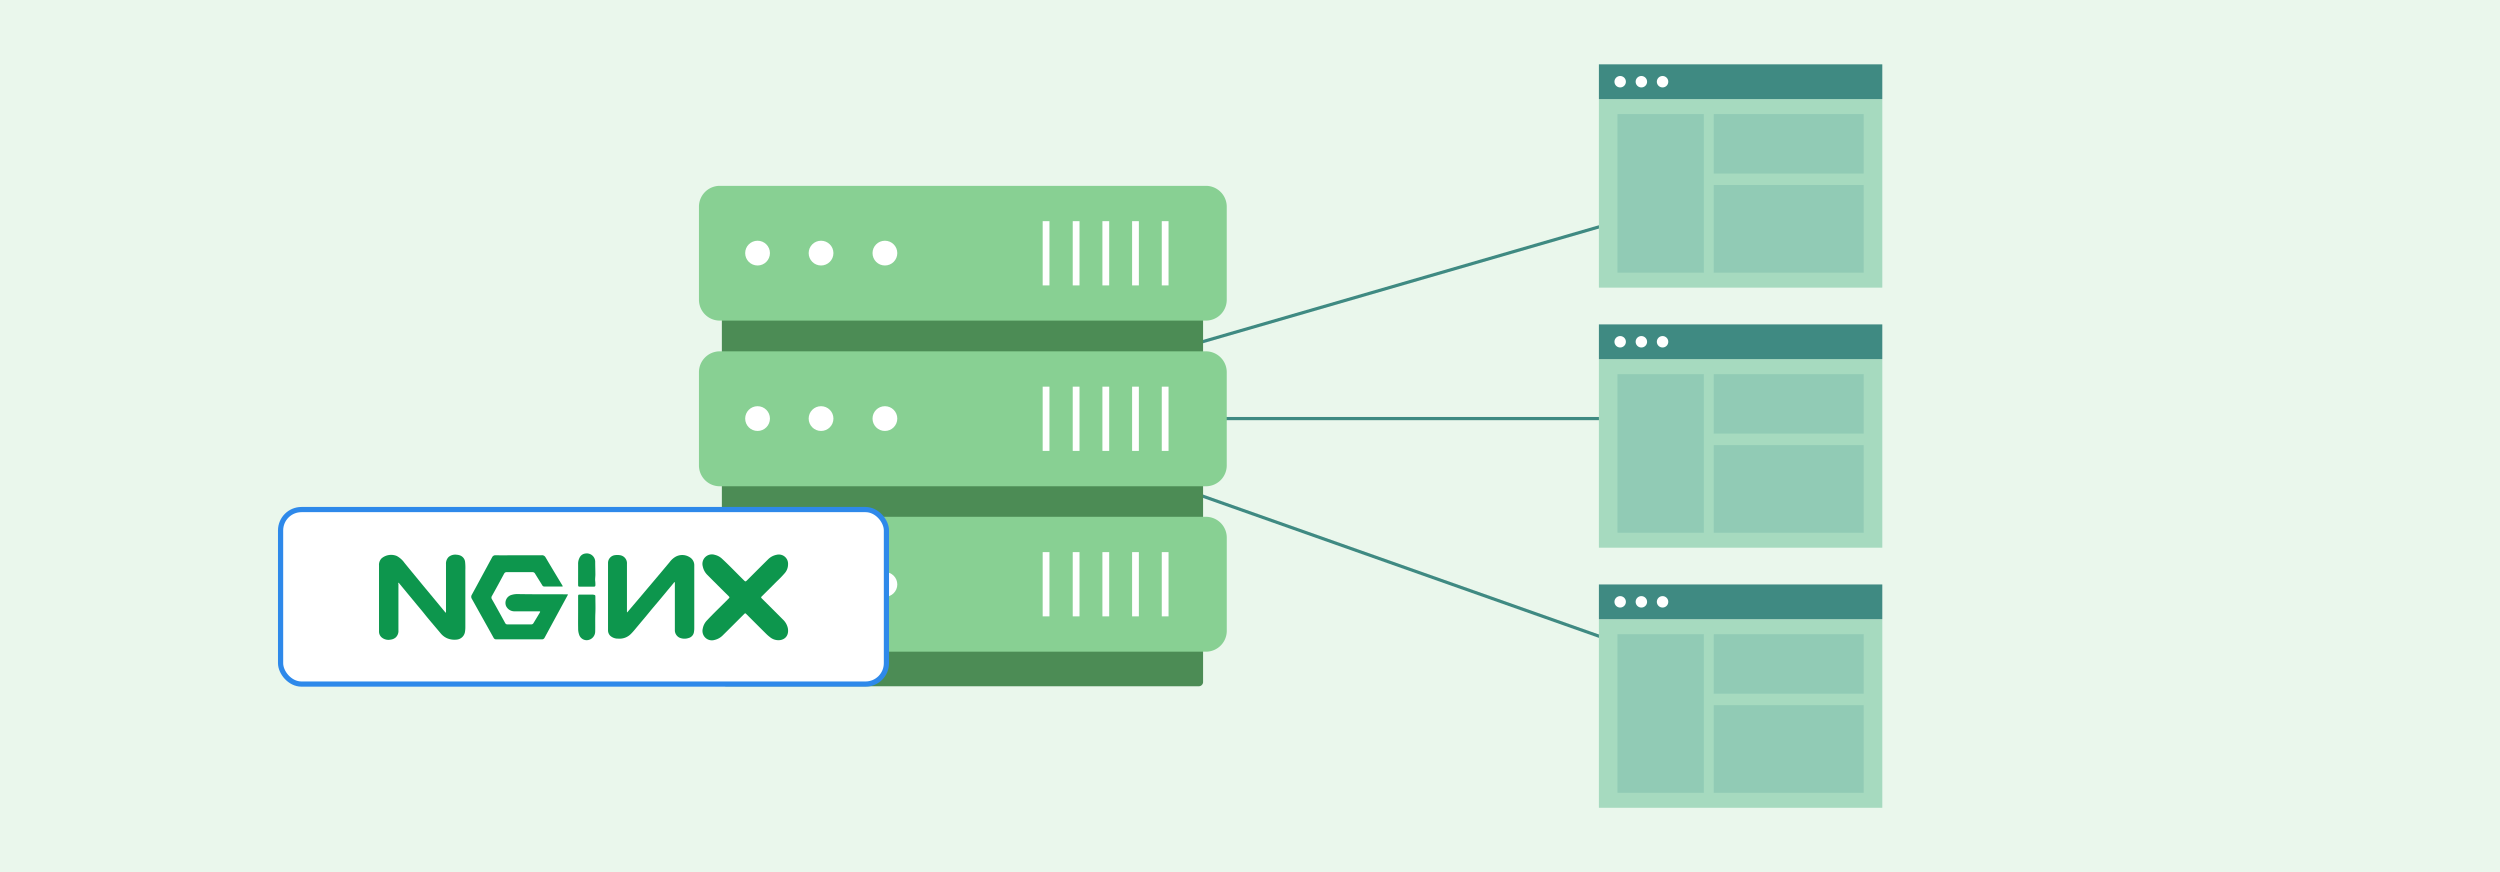 <svg xmlns="http://www.w3.org/2000/svg" viewBox="0 0 860 300"><defs><style>.a{fill:#eaf7ec;}.b{fill:none;stroke:#3f8a82;stroke-width:1.1px;}.b,.f{stroke-miterlimit:10;}.c{fill:#4c8c55;}.d{fill:#88d093;}.e,.f{fill:#fff;}.f{stroke:#2e89ea;stroke-width:1.79px;}.g{fill:#a6dabf;}.h{fill:#3f8a82;}.i{opacity:0.2;}.j{fill:#3d928e;}.k{fill:#0d964d;}</style></defs><rect class="a" width="860" height="300"/><polyline class="b" points="598.76 63.93 331.09 141.47 598.76 236.07"/><line class="b" x1="325.15" y1="143.99" x2="598.76" y2="143.99"/><path class="c" d="M249.87,91.33H412.31a1.46,1.46,0,0,1,1.55,1.5V234.57a1.47,1.47,0,0,1-1.55,1.5H249.87a1.47,1.47,0,0,1-1.55-1.5V92.83A1.47,1.47,0,0,1,249.87,91.33Z"/><path class="d" d="M247.55,63.93H414.9A7.18,7.18,0,0,1,422,71v32.18a7.18,7.18,0,0,1-7.11,7.11H247.55a7.17,7.17,0,0,1-7.11-7.11V71A7.17,7.17,0,0,1,247.55,63.93Z"/><circle class="e" cx="260.6" cy="87.07" r="4.26"/><circle class="e" cx="282.44" cy="87.07" r="4.26"/><circle class="e" cx="304.41" cy="87.07" r="4.26"/><rect class="e" x="369.02" y="76.08" width="2.33" height="22.1"/><rect class="e" x="358.68" y="76.08" width="2.33" height="22.1"/><rect class="e" x="379.23" y="76.08" width="2.33" height="22.1"/><rect class="e" x="389.44" y="76.08" width="2.33" height="22.1"/><rect class="e" x="399.65" y="76.08" width="2.33" height="22.1"/><path class="d" d="M247.55,120.86H414.9A7.18,7.18,0,0,1,422,128v32.17a7.18,7.18,0,0,1-7.11,7.11H247.55a7.17,7.17,0,0,1-7.11-7.11V128A7.17,7.17,0,0,1,247.55,120.86Z"/><circle class="e" cx="260.6" cy="143.99" r="4.26"/><circle class="e" cx="282.44" cy="143.99" r="4.26"/><circle class="e" cx="304.41" cy="143.99" r="4.26"/><rect class="e" x="369.02" y="133.01" width="2.33" height="22.1"/><rect class="e" x="358.68" y="133.01" width="2.33" height="22.1"/><rect class="e" x="379.23" y="133.01" width="2.33" height="22.1"/><rect class="e" x="389.44" y="133.01" width="2.33" height="22.1"/><rect class="e" x="399.65" y="133.01" width="2.33" height="22.1"/><path class="d" d="M247.55,177.78H414.9a7.18,7.18,0,0,1,7.11,7.11v32.18a7.18,7.18,0,0,1-7.11,7.11H247.55a7.17,7.17,0,0,1-7.11-7.11V184.89A7.18,7.18,0,0,1,247.55,177.78Z"/><circle class="e" cx="260.6" cy="201.05" r="4.26"/><circle class="e" cx="282.44" cy="201.05" r="4.26"/><circle class="e" cx="304.41" cy="201.05" r="4.26"/><rect class="e" x="369.02" y="189.93" width="2.33" height="22.1"/><rect class="e" x="358.68" y="189.93" width="2.33" height="22.1"/><rect class="e" x="379.23" y="189.93" width="2.33" height="22.1"/><rect class="e" x="389.44" y="189.93" width="2.33" height="22.1"/><rect class="e" x="399.65" y="189.93" width="2.33" height="22.1"/><rect class="f" x="96.52" y="175.29" width="208.41" height="60.03" rx="7.18"/><rect class="g" x="550.02" y="34.09" width="97.49" height="64.86"/><rect class="h" x="550.02" y="22.13" width="97.49" height="11.96"/><circle class="e" cx="557.34" cy="28.11" r="1.97"/><circle class="e" cx="564.63" cy="28.11" r="1.97"/><circle class="e" cx="571.92" cy="28.11" r="1.97"/><g class="i"><rect class="j" x="556.41" y="39.24" width="29.71" height="54.57"/><rect class="j" x="589.52" y="39.24" width="51.59" height="20.47"/><rect class="j" x="589.52" y="63.64" width="51.59" height="30.17"/></g><rect class="g" x="550.02" y="123.55" width="97.49" height="64.86"/><rect class="h" x="550.02" y="111.59" width="97.49" height="11.96"/><circle class="e" cx="557.34" cy="117.57" r="1.97"/><circle class="e" cx="564.63" cy="117.57" r="1.97"/><circle class="e" cx="571.92" cy="117.57" r="1.97"/><g class="i"><rect class="j" x="556.41" y="128.7" width="29.71" height="54.57"/><rect class="j" x="589.52" y="128.7" width="51.59" height="20.47"/><rect class="j" x="589.52" y="153.1" width="51.59" height="30.17"/></g><rect class="g" x="550.02" y="213.02" width="97.49" height="64.86"/><rect class="h" x="550.02" y="201.05" width="97.49" height="11.96"/><circle class="e" cx="557.34" cy="207.03" r="1.97"/><circle class="e" cx="564.63" cy="207.03" r="1.97"/><circle class="e" cx="571.92" cy="207.03" r="1.97"/><g class="i"><rect class="j" x="556.41" y="218.16" width="29.71" height="54.57"/><rect class="j" x="589.52" y="218.16" width="51.59" height="20.47"/><rect class="j" x="589.52" y="242.56" width="51.59" height="30.17"/></g><path class="k" d="M153.36,210.81a.86.86,0,0,0,.06-.49c0-5.43,0-10.84,0-16.27a3.19,3.19,0,0,1,.93-2.47,3.58,3.58,0,0,1,2.78-.75,3.81,3.81,0,0,1,1.32.32,2.71,2.71,0,0,1,1.56,2.31,18.82,18.82,0,0,1,.07,2.6q0,9.85,0,19.71a10,10,0,0,1-.15,1.72,3.16,3.16,0,0,1-2.88,2.54,6.56,6.56,0,0,1-3.27-.48A6.07,6.07,0,0,1,151.7,218c-.9-1.09-1.83-2.17-2.74-3.25s-2-2.36-2.93-3.54-2.15-2.59-3.21-3.89L140.07,204l-2.78-3.37c0-.06-.1-.16-.23-.14s0,.3,0,.46c0,5.28,0,10.57,0,15.86a3.06,3.06,0,0,1-.91,2.45,3.23,3.23,0,0,1-1.77.77,3.62,3.62,0,0,1-2.77-.53,2.64,2.64,0,0,1-1.23-2.3q0-11.34,0-22.68a3.15,3.15,0,0,1,.89-2.45,5.08,5.08,0,0,1,5.22-.81,7.75,7.75,0,0,1,2.64,2.35q1.74,2.14,3.5,4.27l3.23,3.93,3.25,3.91,3.77,4.56C153,210.44,153.18,210.61,153.36,210.81Z"/><path class="k" d="M178.51,191c2.6,0,5.21,0,7.81,0a1.38,1.38,0,0,1,1.36.74c1.89,3.22,3.82,6.41,5.75,9.61.23.39.21.42-.26.42H187.3a.78.78,0,0,1-.75-.42c-.82-1.34-1.67-2.67-2.48-4a1,1,0,0,0-.92-.54h-8.88a.93.93,0,0,0-.83.49c-.69,1.26-1.37,2.54-2.06,3.81s-1.44,2.62-2.17,3.93a1,1,0,0,0,0,1.07c.93,1.61,1.82,3.24,2.72,4.86.62,1.11,1.23,2.23,1.84,3.34a.85.85,0,0,0,.84.49h8.13a.89.89,0,0,0,.8-.49c.72-1.19,1.44-2.37,2.15-3.57.21-.36.16-.44-.3-.44H177a3.18,3.18,0,0,1-2.92-1.84,2.86,2.86,0,0,1,2-3.84,6.7,6.7,0,0,1,2-.26c5.64.1,11.26.07,16.89.08.46,0,.46,0,.25.41q-2.56,4.71-5.11,9.41l-2.75,5.08a1,1,0,0,1-1,.6H170.76a1,1,0,0,1-1-.6c-1.42-2.56-2.85-5.11-4.28-7.67-1.06-1.89-2.11-3.8-3.18-5.7a1.28,1.28,0,0,1,0-1.36c1.1-2,2.17-4,3.25-6q1.88-3.45,3.74-6.91a1.22,1.22,0,0,1,1.2-.69C173.18,191.06,175.85,191,178.51,191Z"/><path class="k" d="M215.77,210.65l1.5-1.77,2.46-2.89,2.79-3.31,2.43-2.87,2.68-3.18,2.75-3.29a6.71,6.71,0,0,1,1.87-1.73,4.7,4.7,0,0,1,4.88,0,3.21,3.21,0,0,1,1.7,3q0,10.76,0,21.52a7.29,7.29,0,0,1-.1,1.23,2.49,2.49,0,0,1-1.89,2.13,4.38,4.38,0,0,1-3.05-.11,2.85,2.85,0,0,1-1.64-2.39c0-5.4,0-10.79,0-16.18,0-.18.1-.44-.09-.51s-.27.2-.38.33c-1.53,1.83-3.05,3.67-4.58,5.51-1.27,1.53-2.56,3-3.83,4.57s-2.51,3-3.79,4.55c-.78.91-1.51,1.87-2.36,2.72a5.49,5.49,0,0,1-4.46,1.71,3.9,3.9,0,0,1-2.75-1,2.64,2.64,0,0,1-.75-1.81q0-11.64,0-23.28a2.71,2.71,0,0,1,2.33-2.62,5.51,5.51,0,0,1,1.72,0,2.8,2.8,0,0,1,2.46,3c0,5.38,0,10.75,0,16.14v.46Z"/><path class="k" d="M271.09,194.13a4.57,4.57,0,0,1-1.2,3.11,36.67,36.67,0,0,1-2.62,2.71c-1.74,1.75-3.48,3.49-5.24,5.22-.26.26-.25.41,0,.66q3.66,3.63,7.28,7.27a5.73,5.73,0,0,1,1.71,3c.38,2.06-.52,3.67-2.5,4.07a4.57,4.57,0,0,1-3.66-1,13.1,13.1,0,0,1-1.32-1.15c-2.26-2.24-4.5-4.48-6.75-6.73-.42-.41-.45-.41-.86,0-2.4,2.39-4.79,4.8-7.2,7.17a5.85,5.85,0,0,1-3,1.7,3.23,3.23,0,0,1-4-3.83,5.49,5.49,0,0,1,1.55-3c2.4-2.57,5-5,7.44-7.5.28-.27.26-.42,0-.69q-3.66-3.61-7.29-7.27a5.68,5.68,0,0,1-1.67-3,3.26,3.26,0,0,1,4.14-4,5.42,5.42,0,0,1,2.51,1.36c2.55,2.35,4.93,4.88,7.4,7.3.63.62.64.62,1.27,0,2.37-2.37,4.73-4.74,7.11-7.09a5.68,5.68,0,0,1,3-1.6A3.17,3.17,0,0,1,271.09,194.13Z"/><path class="k" d="M198.87,210.68v-5.46c0-.63.06-.68.69-.68h4.1a2.65,2.65,0,0,1,.56.05c.54.11.59.17.59.74,0,1.82.08,3.67,0,5.49-.11,2.18,0,4.36-.07,6.54a3,3,0,0,1-2.37,2.81,2.73,2.73,0,0,1-3.17-1.91,6.16,6.16,0,0,1-.32-2.13C198.84,214.32,198.87,212.5,198.87,210.68Z"/><path class="k" d="M198.87,197.56c0-1.17,0-2.32,0-3.49a4.53,4.53,0,0,1,.71-2.59,2.51,2.51,0,0,1,1.81-1.07,2.9,2.9,0,0,1,3.36,3c0,1.42.06,2.84.06,4.25,0,.65-.11,1.31-.08,2a12.79,12.79,0,0,1,.09,1.52c0,.51-.13.64-.64.64h-4.67c-.54,0-.64-.1-.64-.67C198.86,199.94,198.87,198.75,198.87,197.56Z"/></svg>
